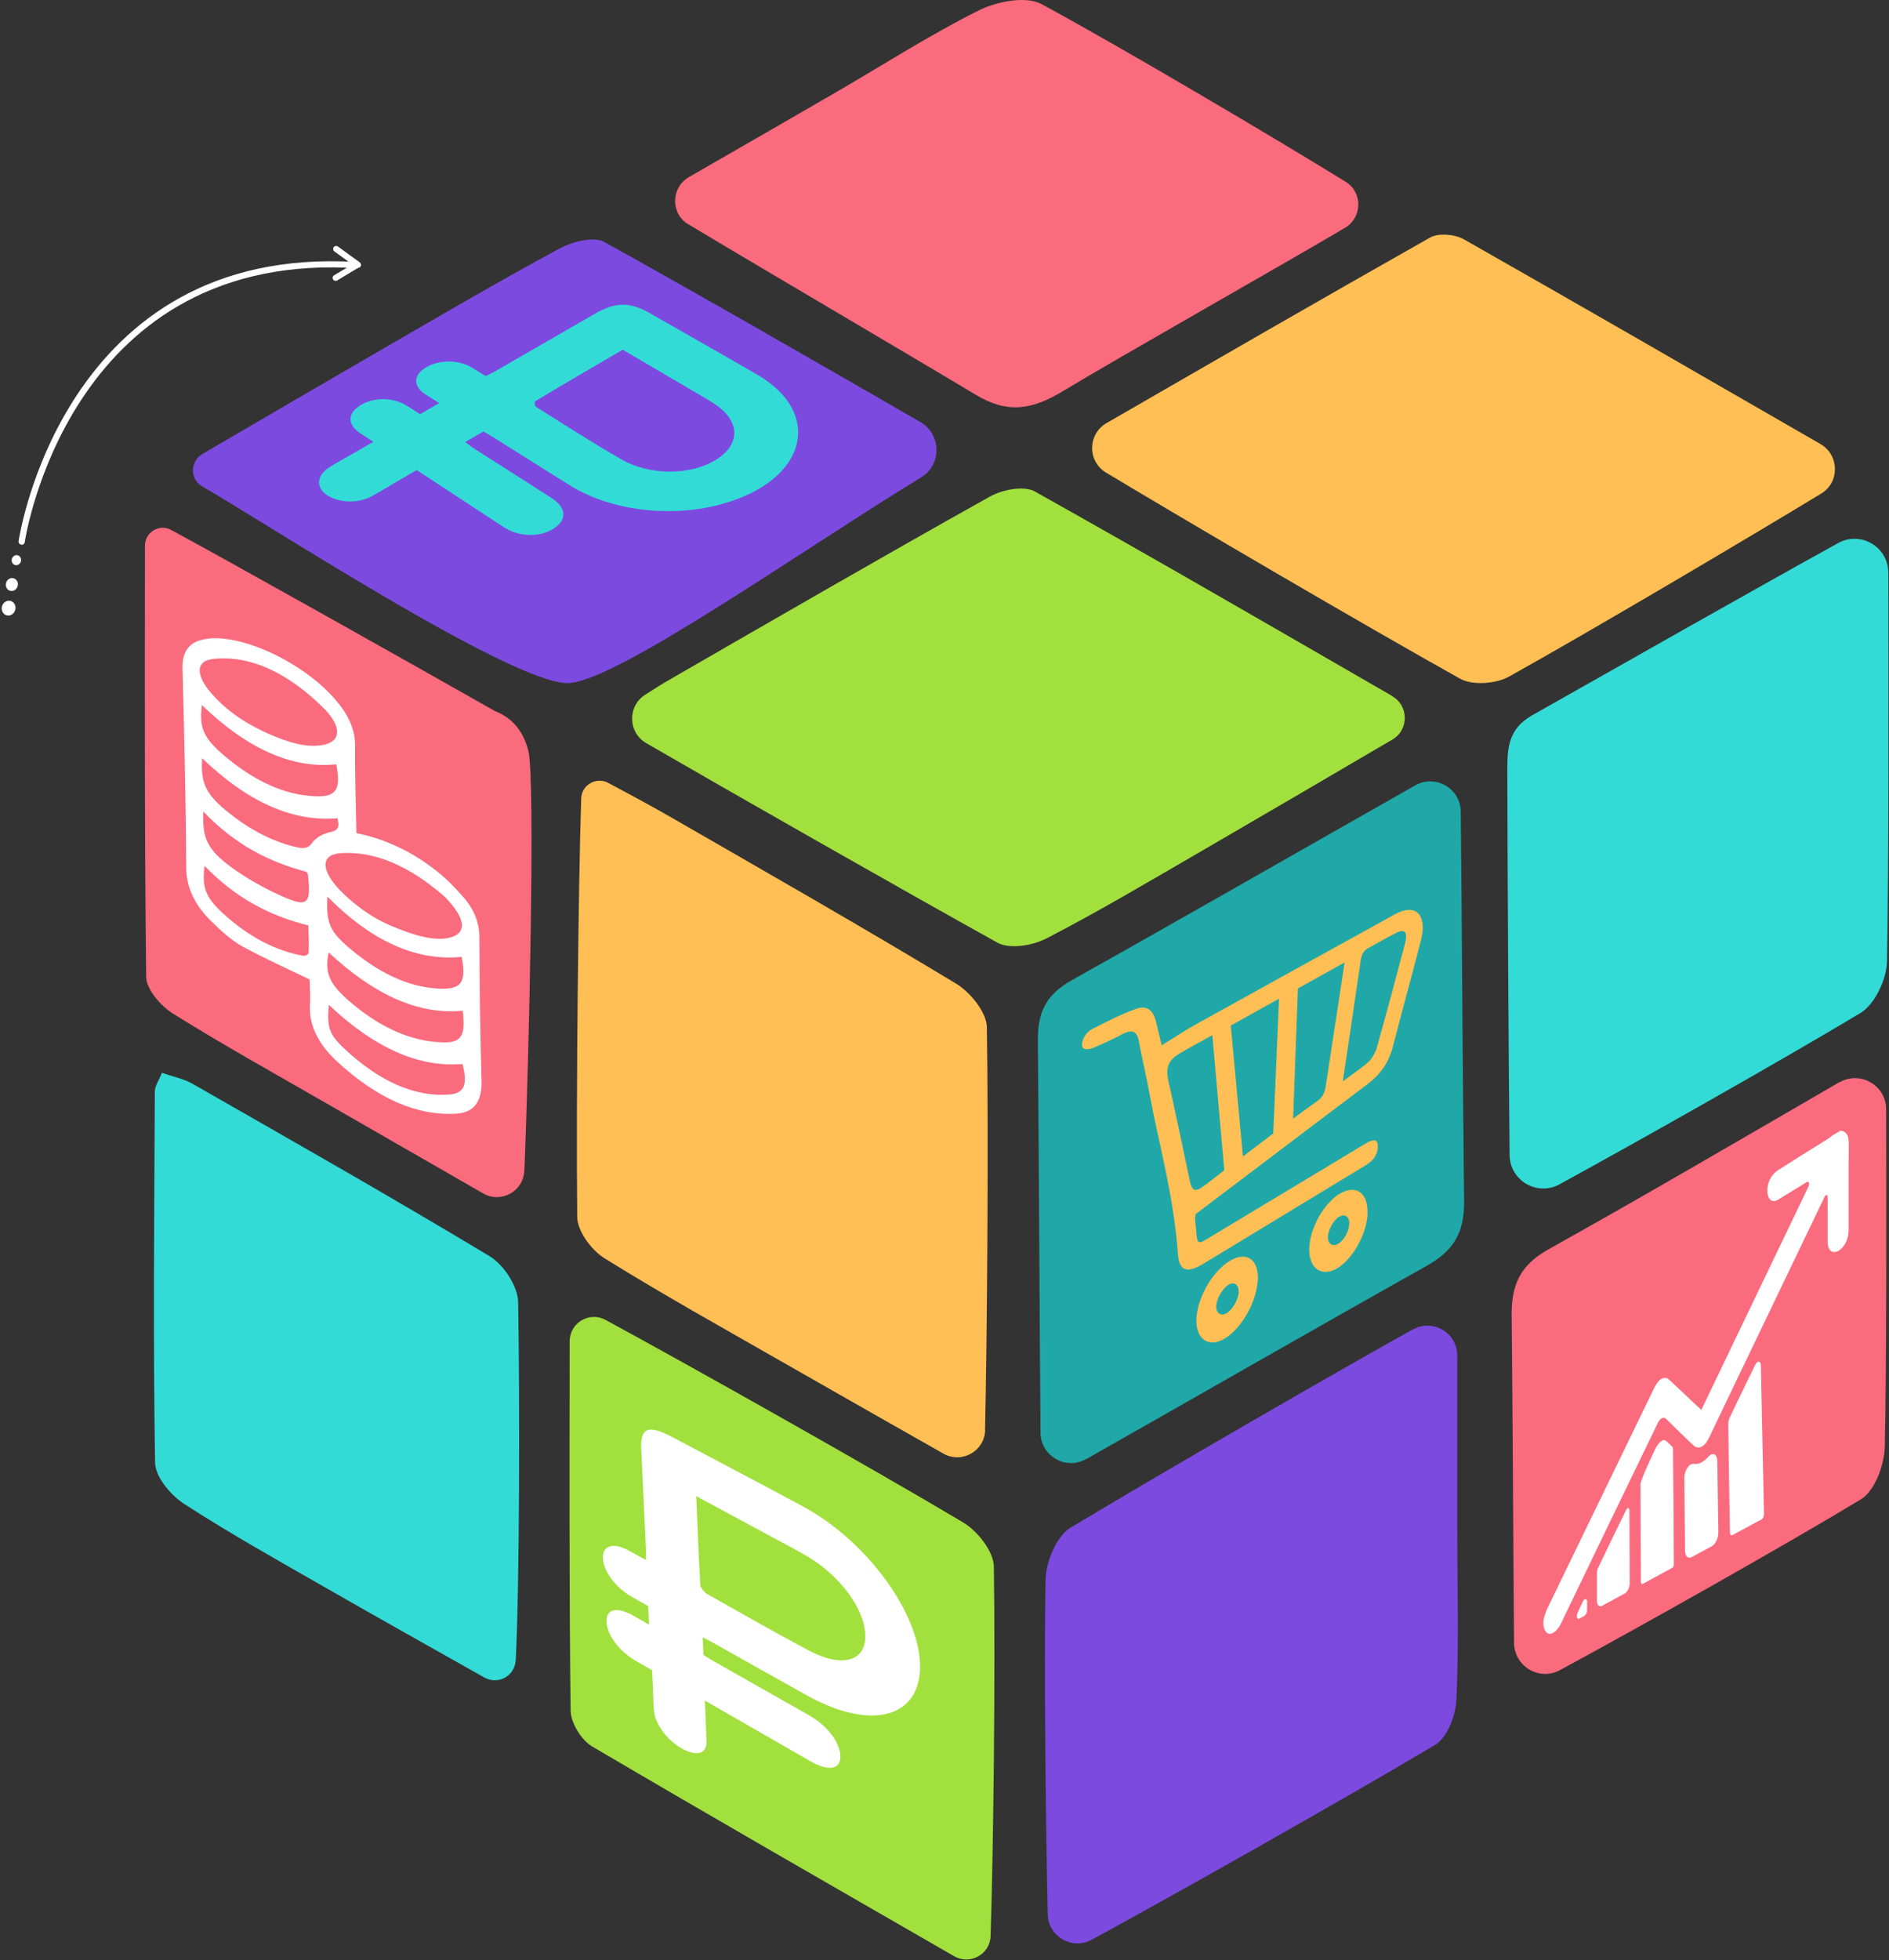 <?xml version="1.0" encoding="UTF-8"?> <svg xmlns="http://www.w3.org/2000/svg" width="1123" height="1165" viewBox="0 0 1123 1165" fill="none"><rect x="0" y="0" width="1123" height="1165" fill="#333333" stroke="none"/><path d="M12.85 323.64C12.85 323.64 12.707 323.64 12.564 323.64C11.563 323.496 10.919 322.566 11.062 321.635C11.277 319.846 37.603 145.118 211.947 155.712H213.307L213.951 158.504L212.734 159.291L200.429 166.664C199.571 167.165 198.498 166.879 197.997 166.02C197.496 165.161 197.782 164.087 198.641 163.586L206.224 159.076C40.322 152.634 14.925 320.49 14.71 322.208C14.567 323.067 13.852 323.783 12.922 323.783L12.85 323.64Z" fill="white"></path><path d="M212.877 159.219C212.52 159.219 212.162 159.076 211.804 158.861L198.784 149.413C197.997 148.84 197.782 147.695 198.355 146.907C198.927 146.12 200.071 145.905 200.858 146.478L213.879 155.926C214.666 156.499 214.88 157.644 214.308 158.432C213.95 158.933 213.45 159.148 212.877 159.148V159.219Z" fill="white"></path><path d="M12.437 333.649C12.885 332.05 12.046 330.416 10.562 330C9.079 329.583 7.513 330.541 7.064 332.14C6.616 333.738 7.455 335.372 8.938 335.789C10.422 336.205 11.988 335.247 12.437 333.649Z" fill="white"></path><path d="M10.491 348.333C11.067 346.278 9.993 344.178 8.091 343.644C6.189 343.11 4.179 344.343 3.603 346.399C3.026 348.454 4.1 350.553 6.003 351.087C7.905 351.622 9.914 350.388 10.491 348.333Z" fill="white"></path><path d="M9.051 362.492C9.713 360.132 8.492 357.726 6.324 357.117C4.155 356.508 1.861 357.927 1.199 360.287C0.537 362.647 1.758 365.053 3.926 365.662C6.094 366.271 8.389 364.852 9.051 362.492Z" fill="white"></path><path d="M645.626 867.076C633.607 873.876 618.727 865.287 618.584 851.472C618.083 795.854 617.582 679.392 617.01 619.05C616.795 601.584 621.66 591.134 637.613 582.258C690.839 552.552 792.784 494.214 841.36 466.727C853.379 459.927 868.26 468.516 868.403 482.331C869.046 538.021 869.619 654.482 870.406 713.536C870.62 732.29 864.54 743.099 848.014 752.333C794.931 782.039 693.987 839.804 645.697 867.148L645.626 867.076Z" fill="#20A8A8"></path><path d="M585.675 849.826C585.388 862.353 571.796 870.012 560.85 863.856C529.945 846.319 499.898 829.283 469.994 812.175C433.007 790.987 395.663 770.3 359.464 747.824C351.666 743.028 343.224 731.647 343.153 723.2C342.366 653.052 343.94 521.845 345.513 474.53C345.8 466.37 354.528 461.431 361.682 465.296C374.416 472.096 386.864 478.753 399.026 485.768C455.614 518.337 512.417 550.763 568.29 584.477C576.804 589.631 586.533 601.514 586.676 610.39C587.749 675.742 586.819 795.783 585.603 849.826H585.675Z" fill="#FFBF54"></path><path d="M827.696 413.759C837.568 419.414 837.64 433.73 827.839 439.456C788.349 462.577 751.505 484.194 714.59 505.596C683.971 523.348 653.495 541.458 622.089 557.707C613.933 561.93 600.269 564.221 593.115 560.284C535.453 528.287 430.933 468.733 384.145 441.604C373.271 435.304 372.913 419.7 383.501 412.9C388.938 409.392 394.161 406.1 399.312 403.165C462.196 366.945 525.008 330.582 588.393 295.15C595.762 290.998 608.639 288.421 615.078 292C684.901 331.083 754.081 371.168 827.767 413.687L827.696 413.759Z" fill="#A2E03E"></path><path d="M588.894 1150.61C588.536 1161.42 576.661 1167.93 567.289 1162.56C494.246 1120.47 422.92 1079.6 352.024 1037.87C345.585 1034.07 339.29 1023.84 339.218 1016.46C338.359 944.312 338.574 872.087 338.646 797.142C338.646 786.191 350.307 779.176 359.893 784.33C406.466 809.526 516.424 871.3 572.583 904.728C581.096 909.81 590.683 921.907 590.826 930.926C591.827 991.34 590.54 1102.08 588.894 1150.54V1150.61Z" fill="#A2E03E"></path><path d="M311.675 695.786C311.174 708.026 297.868 715.327 287.28 709.243C255.444 690.99 225.039 673.524 194.706 656.059C163.944 638.378 132.895 621.128 102.848 602.373C95.623 597.864 87.038 588.057 86.895 580.541C85.893 496.148 86.108 411.683 86.179 324.284C86.179 316.267 94.693 311.113 101.704 314.907C140.979 336.166 242.853 393.43 294.362 422.635C305.808 427.073 311.532 436.092 314.107 446.185C318.328 462.863 314.465 629.288 311.746 695.786H311.675Z" fill="#FA6B7E"></path><path d="M1092.82 322.709C1106.2 315.336 1122.51 324.999 1122.59 340.246C1122.73 400.087 1122.87 518.696 1121.8 571.451C1121.58 581.973 1114.57 596.79 1106.13 601.944C1058.84 630.361 972.422 679.036 927.137 703.803C913.83 711.104 897.591 701.584 897.447 686.409C896.804 630.003 896.231 516.262 896.088 457.208C896.088 443.966 897.018 432.942 910.754 425.14C959.258 397.725 1046.82 348.048 1092.82 322.709Z" fill="#33DBD7"></path><path d="M657.501 280.834C646.341 274.105 646.555 257.928 657.858 251.414C722.889 213.906 786.345 177.257 850.159 141.18C855.167 138.317 864.896 139.176 870.19 142.183C940.443 182.053 1010.34 222.424 1082.24 263.869C1093.47 270.383 1093.83 286.56 1082.74 293.289C1038.88 319.917 946.81 374.389 897.09 402.091C889.363 406.386 875.341 407.46 867.973 403.308C810.383 371.168 705.147 309.466 657.501 280.834Z" fill="#FFBF54"></path><path d="M547.114 250.77C559.706 258 559.992 276.11 547.615 283.697C476.289 327.147 365.187 405.957 337.358 405.957C303.376 405.957 153.356 307.82 120.304 289.137C112.864 284.914 112.864 274.177 120.304 269.811C156.575 248.623 191.129 228.437 225.755 208.395C261.167 187.923 296.508 167.164 332.493 147.766C340.148 143.614 352.954 140.25 359.321 143.829C421.06 178.116 482.227 213.405 547.114 250.77Z" fill="#7D4AE0"></path><path d="M840.001 790.056C851.876 783.471 866.328 792.061 866.328 805.661C866.328 841.38 866.328 876.025 866.328 909.453C866.328 943.024 867.329 976.667 865.827 1010.17C865.398 1019.47 860.318 1032.71 853.093 1037.01C797.291 1070.15 696.061 1127.2 648.988 1152.75C637.327 1159.05 623.162 1150.82 622.876 1137.58C621.803 1088.9 620.586 990.124 621.588 938.729C621.802 928.135 628.098 912.888 636.397 907.878C690.696 875.237 791.783 816.827 839.858 790.056H840.001Z" fill="#7D4AE0"></path><path d="M1093.47 643.245C1105.77 636.087 1121.23 644.891 1121.3 659.136C1121.44 711.676 1121.58 811.459 1120.51 859.632C1120.3 870.441 1114.57 885.974 1106.35 890.985C1058.99 919.617 971.635 968.578 927.423 992.486C915.118 999.143 900.238 990.338 900.095 976.308C899.665 927.133 899.236 831.143 898.664 781.968C898.449 763.715 903.6 751.975 920.412 742.527C976.857 711.031 1032.66 678.391 1093.4 643.173L1093.47 643.245Z" fill="#FA6B7E"></path><path d="M409.184 133.306C398.525 126.936 398.811 111.474 409.542 105.247C440.448 87.495 468.634 71.246 496.821 54.926C525.08 38.534 552.694 20.782 581.883 6.179C592.614 0.811 609.927 -2.553 619.227 2.457C668.518 29.157 758.445 82.412 800.01 108.038C810.168 114.337 809.954 129.155 799.724 135.31C767.459 154.494 659.719 215.481 632.533 232.087C613.217 243.898 598.766 245.759 580.166 234.664C536.741 208.609 451.179 158.502 409.256 133.306H409.184Z" fill="#FA6B7E"></path><path d="M306.524 986.831C306.023 996.065 296.007 1001.43 287.995 996.924C256.231 979.029 226.041 962.136 196.065 944.956C166.948 928.278 137.545 911.886 109.43 893.705C101.489 888.551 92.332 877.671 92.189 869.224C90.972 795.711 91.688 722.127 92.046 648.613C92.046 645.392 94.406 642.243 96.266 637.519C103.134 639.952 109.287 641.098 114.509 644.104C173.602 677.89 232.837 711.461 291.071 746.536C299.441 751.546 307.883 764.431 308.026 773.879C309.028 831.788 308.884 942.236 306.595 986.831H306.524Z" fill="#33DBD7"></path><path d="M710.87 721.482C710.584 723.272 710.37 723.988 710.441 724.417C712.444 741.525 709.297 741.238 725.25 731.647C753.723 714.611 781.552 697.789 808.809 681.397C810.169 680.61 811.528 679.679 812.887 678.963C817.394 676.601 819.254 677.389 819.111 681.683C818.896 686.408 816.393 689.414 813.102 691.705C812.172 692.349 811.313 692.85 810.383 693.423C779.478 712.177 747.857 731.36 715.449 750.973C705.791 756.843 700.998 755.483 700.282 745.318C697.707 709.958 689.122 680.968 683.471 650.403C681.467 639.523 678.963 629.072 676.96 618.406C675.959 613.038 673.169 611.463 667.302 614.541C661.436 617.619 655.57 620.411 649.775 622.773C647.629 623.632 645.125 623.99 643.98 622.916C641.691 620.84 644.767 613.825 649.131 611.606C658.074 607.025 666.945 602.516 675.529 599.509C681.968 597.219 685.617 600.654 687.119 606.739C688.335 611.749 689.551 616.832 690.625 621.198C698.208 616.545 705.076 611.964 711.872 608.242C750.719 586.625 788.492 565.866 825.192 545.609C827.052 544.535 828.984 543.39 830.844 542.531C842.147 537.091 848.514 544.178 844.722 558.852C839.428 579.395 833.634 600.511 828.054 621.985C825.478 631.935 820.184 638.878 813.03 644.247C792.784 659.494 772.109 675.098 751.076 691.061C737.913 701.01 724.678 711.031 710.942 721.411L710.87 721.482ZM727.825 695.427L720.743 615.185C713.446 619.265 707.007 622.558 700.569 626.495C695.418 629.645 693.415 633.725 694.058 639.093C694.416 642.171 695.203 644.963 695.847 647.826C699.639 665.435 703.502 683.258 707.293 701.511C708.152 705.52 709.225 709.17 714.161 705.806C718.454 702.943 722.675 699.364 727.825 695.427ZM731.689 609.53L738.914 687.267L756.942 673.595L760.376 593.496L731.689 609.459V609.53ZM771.608 587.34L768.747 664.791C773.826 661.068 778.333 657.632 782.84 654.554C786.059 652.336 787.49 649.83 788.134 645.535C790.638 628.499 793.357 611.606 795.86 595.071C797.005 587.484 798.15 580.039 799.366 571.951L771.608 587.412V587.34ZM798.293 642.601C804.088 638.306 808.952 635.156 813.603 631.005C815.534 629.287 817.752 625.35 818.539 622.558C824.405 601.585 829.914 581.041 835.208 560.999C837.068 553.984 835.351 551.765 830.057 554.342C824.62 557.062 819.04 560.426 813.531 563.361C810.598 564.936 809.453 567.155 808.952 570.734C805.661 593.568 802.084 616.975 798.293 642.601Z" fill="#FFBF54"></path><path d="M747.714 761.139C746.998 773.665 738.056 789.485 728.183 795.426C718.311 801.439 710.441 795.569 711.3 782.971C712.23 770.301 721.172 755.198 731.188 749.257C741.203 743.315 748.501 748.469 747.785 761.139H747.714ZM736.339 768.011C736.696 763.716 733.835 761.497 730.544 763.358C727.253 765.219 723.604 770.945 723.104 775.383C722.531 780.108 725.608 782.613 729.328 780.322C732.762 778.247 736.053 772.449 736.41 768.082L736.339 768.011Z" fill="#FFBF54"></path><path d="M813.03 720.266C812.959 732.076 805.018 747.18 795.575 753.336C786.203 759.349 778.119 754.195 778.333 742.241C778.548 730.287 786.632 715.613 796.075 709.672C805.662 703.731 813.03 708.312 812.959 720.266H813.03ZM795.932 723.129C792.785 725.133 789.565 731.003 789.422 734.94C789.279 739.449 792.498 741.31 796.075 738.805C799.438 736.443 802.156 731.003 802.156 726.923C802.156 722.843 799.152 721.125 796.004 723.2L795.932 723.129Z" fill="#FFBF54"></path><path d="M385.862 965.501L385.361 954.478C381.713 952.402 378.422 950.612 375.131 948.68C365.688 943.096 358.82 933.791 358.462 926.132C358.104 918.401 364.472 916.397 373.843 921.479C376.991 923.197 380.139 924.986 383.93 927.062C383.93 925.201 384.145 923.626 384.074 921.908C383.144 901.866 382.142 881.68 381.212 861.351C380.568 848.181 385.433 846.463 400.313 854.337C425.567 867.794 451.179 881.108 477.291 895.209C522.934 919.833 556.915 974.95 544.396 1004.23C536.312 1023.19 510.486 1024.55 480.224 1007.8C461.337 997.354 442.665 986.76 424.208 976.381C422.133 975.236 420.13 974.234 417.769 973.017L418.198 983.468C420.631 984.971 422.777 986.402 424.995 987.619C443.452 998.07 462.053 1008.59 480.939 1019.33C491.814 1025.49 499.397 1035.43 499.611 1043.67C499.826 1051.54 492.6 1052.83 481.941 1046.74C461.051 1034.79 440.376 1022.84 419.057 1010.6C419.415 1018.83 419.772 1026.7 420.059 1034.58C420.273 1041.23 415.838 1043.52 408.612 1040.66C398.882 1036.87 389.654 1025.84 388.795 1016.9C388.438 1012.82 388.366 1008.95 388.223 1005.01C388.008 1001.08 387.865 997.068 387.651 992.558C384.074 990.482 380.997 988.765 377.921 986.975C368.192 981.32 361.181 972.086 360.608 964.212C360.036 956.267 366.332 954.477 376.204 959.989C379.28 961.707 382.428 963.497 385.934 965.501H385.862ZM413.906 889.196C414.693 907.521 415.337 924.843 416.338 942.309C416.338 943.311 418.985 946.46 420.345 947.248C440.448 958.558 460.765 970.225 481.369 981.105C501.114 991.485 515.064 986.975 514.42 971.442C513.776 955.408 498.61 935.437 478.507 924.056C471.711 920.19 464.914 916.611 458.118 912.961C443.524 905.087 429.001 897.285 413.906 889.125V889.196Z" fill="white"></path><path d="M249.792 246.117L261.096 239.531C258.091 237.67 255.301 235.952 252.726 234.234C245.285 229.224 245.715 222.567 253.656 218.129C261.597 213.619 272.685 213.762 280.483 218.415C283.13 219.99 285.634 221.565 288.782 223.497C290.857 222.424 292.788 221.565 294.505 220.562C314.393 209.11 334.067 197.728 353.598 186.49C366.046 179.332 374.416 179.261 386.578 186.275C407.396 198.229 428.93 210.255 450.392 222.781C488.165 244.828 480.653 282.837 434.009 298.084C403.032 308.248 364.83 304.455 339.361 288.779C323.479 278.972 308.169 269.166 292.931 259.645C291.214 258.572 289.426 257.641 287.351 256.424L276.549 262.723C278.409 264.083 279.982 265.372 281.771 266.517C296.938 276.18 312.39 285.987 327.986 296.008C337 301.806 337.215 309.322 328.558 314.476C320.26 319.487 308.241 318.986 299.441 313.259C282.129 301.949 265.174 290.783 247.718 279.33C238.99 284.412 230.548 289.423 222.035 294.362C214.738 298.585 205.509 299.158 197.926 296.08C187.767 291.928 186.837 283.338 195.922 277.612C200 275.035 204.436 272.673 208.657 270.239C212.878 267.806 217.099 265.372 221.963 262.58C219.03 260.647 216.526 259.073 214.094 257.426C206.296 252.201 206.51 245.401 214.523 240.677C222.607 235.881 233.696 236.095 241.852 241.106C244.427 242.681 246.931 244.327 249.792 246.188V246.117ZM370.195 207.821C352.525 218.129 335.426 228.078 318.4 238.314C317.47 238.887 317.756 241.178 318.829 241.893C335.212 252.201 351.666 262.795 369.337 272.959C386.363 282.766 410.687 282.551 425.639 273.246C440.877 263.725 440.019 249.481 423.707 239.317C418.199 235.881 412.475 232.588 406.824 229.295C394.733 222.209 382.715 215.194 370.195 207.821Z" fill="#33DBD7"></path><path d="M1099.12 678.677C1099.12 683.617 1098.98 688.556 1098.98 693.423C1098.98 705.878 1098.98 718.405 1098.98 730.931C1098.98 733.866 1098.33 736.801 1096.69 739.521C1094.68 742.742 1091.89 744.531 1089.68 743.959C1087.6 743.458 1086.53 741.239 1086.53 737.803C1086.53 731.432 1086.53 717.975 1086.53 711.247C1086.53 709.887 1085.38 709.815 1084.74 711.175C1078.02 725.133 1053.91 775.311 1041.24 801.796C1032.87 819.19 1024.5 836.584 1016.2 854.05C1014.56 857.414 1012.63 859.848 1010.34 860.134C1009.19 860.277 1007.98 860.062 1007.12 859.275C1002.9 855.41 994.457 847.106 990.307 843.026C989.02 841.738 986.873 842.883 985.586 845.603C976.571 864.071 944.736 929.996 928.067 964.641C924.991 971.012 919.125 974.376 917.551 965.858V963.281C918.052 960.06 919.196 957.197 920.627 954.334C935.865 922.982 951.032 891.629 966.198 860.349C971.85 848.681 977.502 837.013 983.153 825.346C986.158 819.118 989.52 817.257 992.525 820.12C998.749 825.918 1005.04 831.86 1011.41 837.872L1075.15 705.091C1075.94 703.373 1075.3 701.726 1074.15 702.442C1069.65 705.162 1061.7 710.101 1057.27 712.821C1054.19 714.754 1051.9 713.752 1050.97 710.244C1050.12 706.952 1050.97 702.299 1053.33 699.006C1054.41 697.503 1055.7 696.286 1056.91 695.499C1066.78 689.2 1076.73 682.972 1086.74 676.745C1087.6 676.172 1088.46 675.456 1089.32 674.812L1094.04 672.021C1096.26 672.021 1097.98 673.166 1098.76 675.957L1099.05 678.749L1099.12 678.677Z" fill="white"></path><path d="M1047.04 903.011L1030.01 912.244C1029.15 912.745 1028.44 912.03 1028.44 910.741C1028.3 901.149 1027.65 864.858 1027.44 846.39C1027.44 845.317 1027.65 843.742 1028.15 842.74C1032.23 834.15 1039.38 819.405 1043.53 810.958C1044.75 808.524 1046.75 808.668 1046.82 811.173L1048.68 899.789C1048.68 901.078 1048.04 902.509 1047.18 903.011H1047.04Z" fill="white"></path><path d="M993.884 931.858L976.643 941.235C975.999 941.593 975.498 941.092 975.498 940.089C975.498 932.001 975.284 899.002 975.212 882.324C975.212 879.747 981.794 865.86 983.94 861.351C985.943 857.199 988.59 854.622 990.522 856.34C991.81 857.557 993.026 858.631 994.242 859.776C994.457 859.991 994.6 860.707 994.6 861.279C994.814 881.537 995.101 920.62 995.101 929.496C995.101 930.498 994.6 931.571 993.956 931.929L993.884 931.858Z" fill="white"></path><path d="M1020.93 868.151L1021.57 910.741C1021.57 914.034 1019.93 917.613 1017.71 918.83L1005.69 925.343C1003.54 926.489 1001.75 924.771 1001.75 921.55L1001.32 878.243C1001.32 873.877 1004.26 869.511 1006.9 869.94C1009.77 870.37 1012.63 869.01 1015.63 865.645C1018.14 862.854 1020.86 864.071 1020.93 868.151Z" fill="white"></path><path d="M968.702 897.498L968.845 940.876C968.845 943.381 967.557 946.102 965.912 946.96L952.319 954.333C950.746 955.192 949.386 953.904 949.386 951.398V948.893C949.386 944.169 949.386 939.516 949.386 934.792C949.386 933.861 949.601 932.644 950.03 931.785C954.609 922.194 963.05 904.8 966.77 897.212C967.486 895.781 968.631 895.924 968.631 897.427L968.702 897.498Z" fill="white"></path><path d="M943.52 951.971V956.982C943.52 958.27 942.804 959.702 942.017 960.203L938.941 961.921C937.582 962.636 936.938 960.489 937.868 958.485L940.944 951.828C941.874 949.752 943.591 949.895 943.591 952.043L943.52 951.971Z" fill="white"></path><path d="M211.804 495.074C228.545 498.51 244.427 505.596 260.023 517.98C265.531 522.346 270.825 527.786 275.618 533.298C282.057 540.742 284.99 548.616 284.99 556.919C285.133 585.265 285.419 613.611 286.278 642.172C286.636 654.555 281.843 661.069 271.684 661.785C248.147 663.431 224.109 652.837 200.143 630.576C189.555 620.769 183.546 609.46 184.261 597.148C184.619 591.779 184.118 585.981 184.047 582.044C170.096 575.316 156.933 569.446 143.841 562.288C137.76 558.924 131.608 553.34 126.027 547.9C116.083 538.237 110.789 527.929 110.718 515.618C110.503 476.535 109.573 437.094 108.5 397.581C108.214 387.703 112.005 382.478 119.303 380.402C139.119 374.604 178.753 392.07 199.142 415.477C206.797 424.281 211.232 433.228 211.089 443.178C210.946 457.852 211.447 472.812 211.733 487.701L211.876 495.146L211.804 495.074ZM159.866 436.163C171.456 441.245 182.687 444.681 192.56 442.605C203.076 440.386 203.148 431.367 191.988 420.416C170.383 399.156 148.205 389.35 126.957 391.569C115.654 392.714 116.155 402.019 127.387 413.973C137.402 424.639 148.491 431.081 159.795 436.163H159.866ZM230.19 549.189C248.004 556.991 259.164 559.138 267.105 557.277C277.192 554.915 277.121 546.97 266.819 535.517C265.96 534.515 265.03 533.513 264.1 532.654C243.211 514.401 222.392 505.596 202.433 507.028C190.271 507.887 190.772 517.55 202.79 529.719C212.734 539.74 223.465 546.254 230.19 549.117V549.189ZM194.635 532.725C193.848 548.688 195.851 553.698 209.515 564.936C227.686 579.897 246.001 587.627 263.6 587.556C274.76 587.556 277.121 582.688 274.474 568.659C248.218 571.164 221.748 560.212 194.563 532.725H194.635ZM275.046 600.655C248.433 603.232 222.035 590.849 195.422 566.01C192.989 577.535 195.422 584.263 206.797 594.213C225.183 610.39 243.783 618.622 262.097 619.409C274.402 619.982 276.835 615.973 275.118 600.655H275.046ZM195.493 597.219C194.348 610.175 195.493 614.613 204.65 623.131C225.469 642.673 246.502 651.978 266.962 650.475C276.262 649.831 278.051 644.248 274.975 632.294C248.934 634.513 222.607 622.773 195.493 597.148V597.219ZM120.018 419.056C118.373 432.012 120.733 438.239 132.466 448.332C151.21 464.509 170.096 472.884 188.554 473.242C200.215 473.457 202.647 468.732 199.929 454.202C173.602 456.993 146.989 444.968 120.018 418.984V419.056ZM200.644 486.27C174.103 488.56 147.275 476.678 120.161 450.551C119.231 465.654 122.307 472.097 136.329 483.263C149.636 493.857 163.229 500.586 176.893 503.592C180.756 504.451 183.26 504.022 185.406 501.087C187.91 497.722 191.845 495.503 196.137 494.573C200.286 493.714 202.29 492.068 200.573 486.27H200.644ZM121.664 514.472C119.875 527.715 122.307 533.799 134.255 544.321C149.206 557.492 164.516 565.08 180.04 567.943C181.471 568.229 183.403 567.299 183.474 566.082C183.761 561 183.474 555.631 183.331 549.976C161.368 544.464 140.908 534.515 121.592 514.544L121.664 514.472ZM182.258 518.123C161.082 512.54 140.407 502.733 120.877 482.261C120.161 497.937 123.094 504.737 137.259 515.188C146.417 521.917 156.289 527.357 165.875 531.795C182.974 539.74 185.12 537.736 183.045 519.554C183.045 519.34 182.831 519.125 182.258 518.123Z" fill="white"></path></svg> 